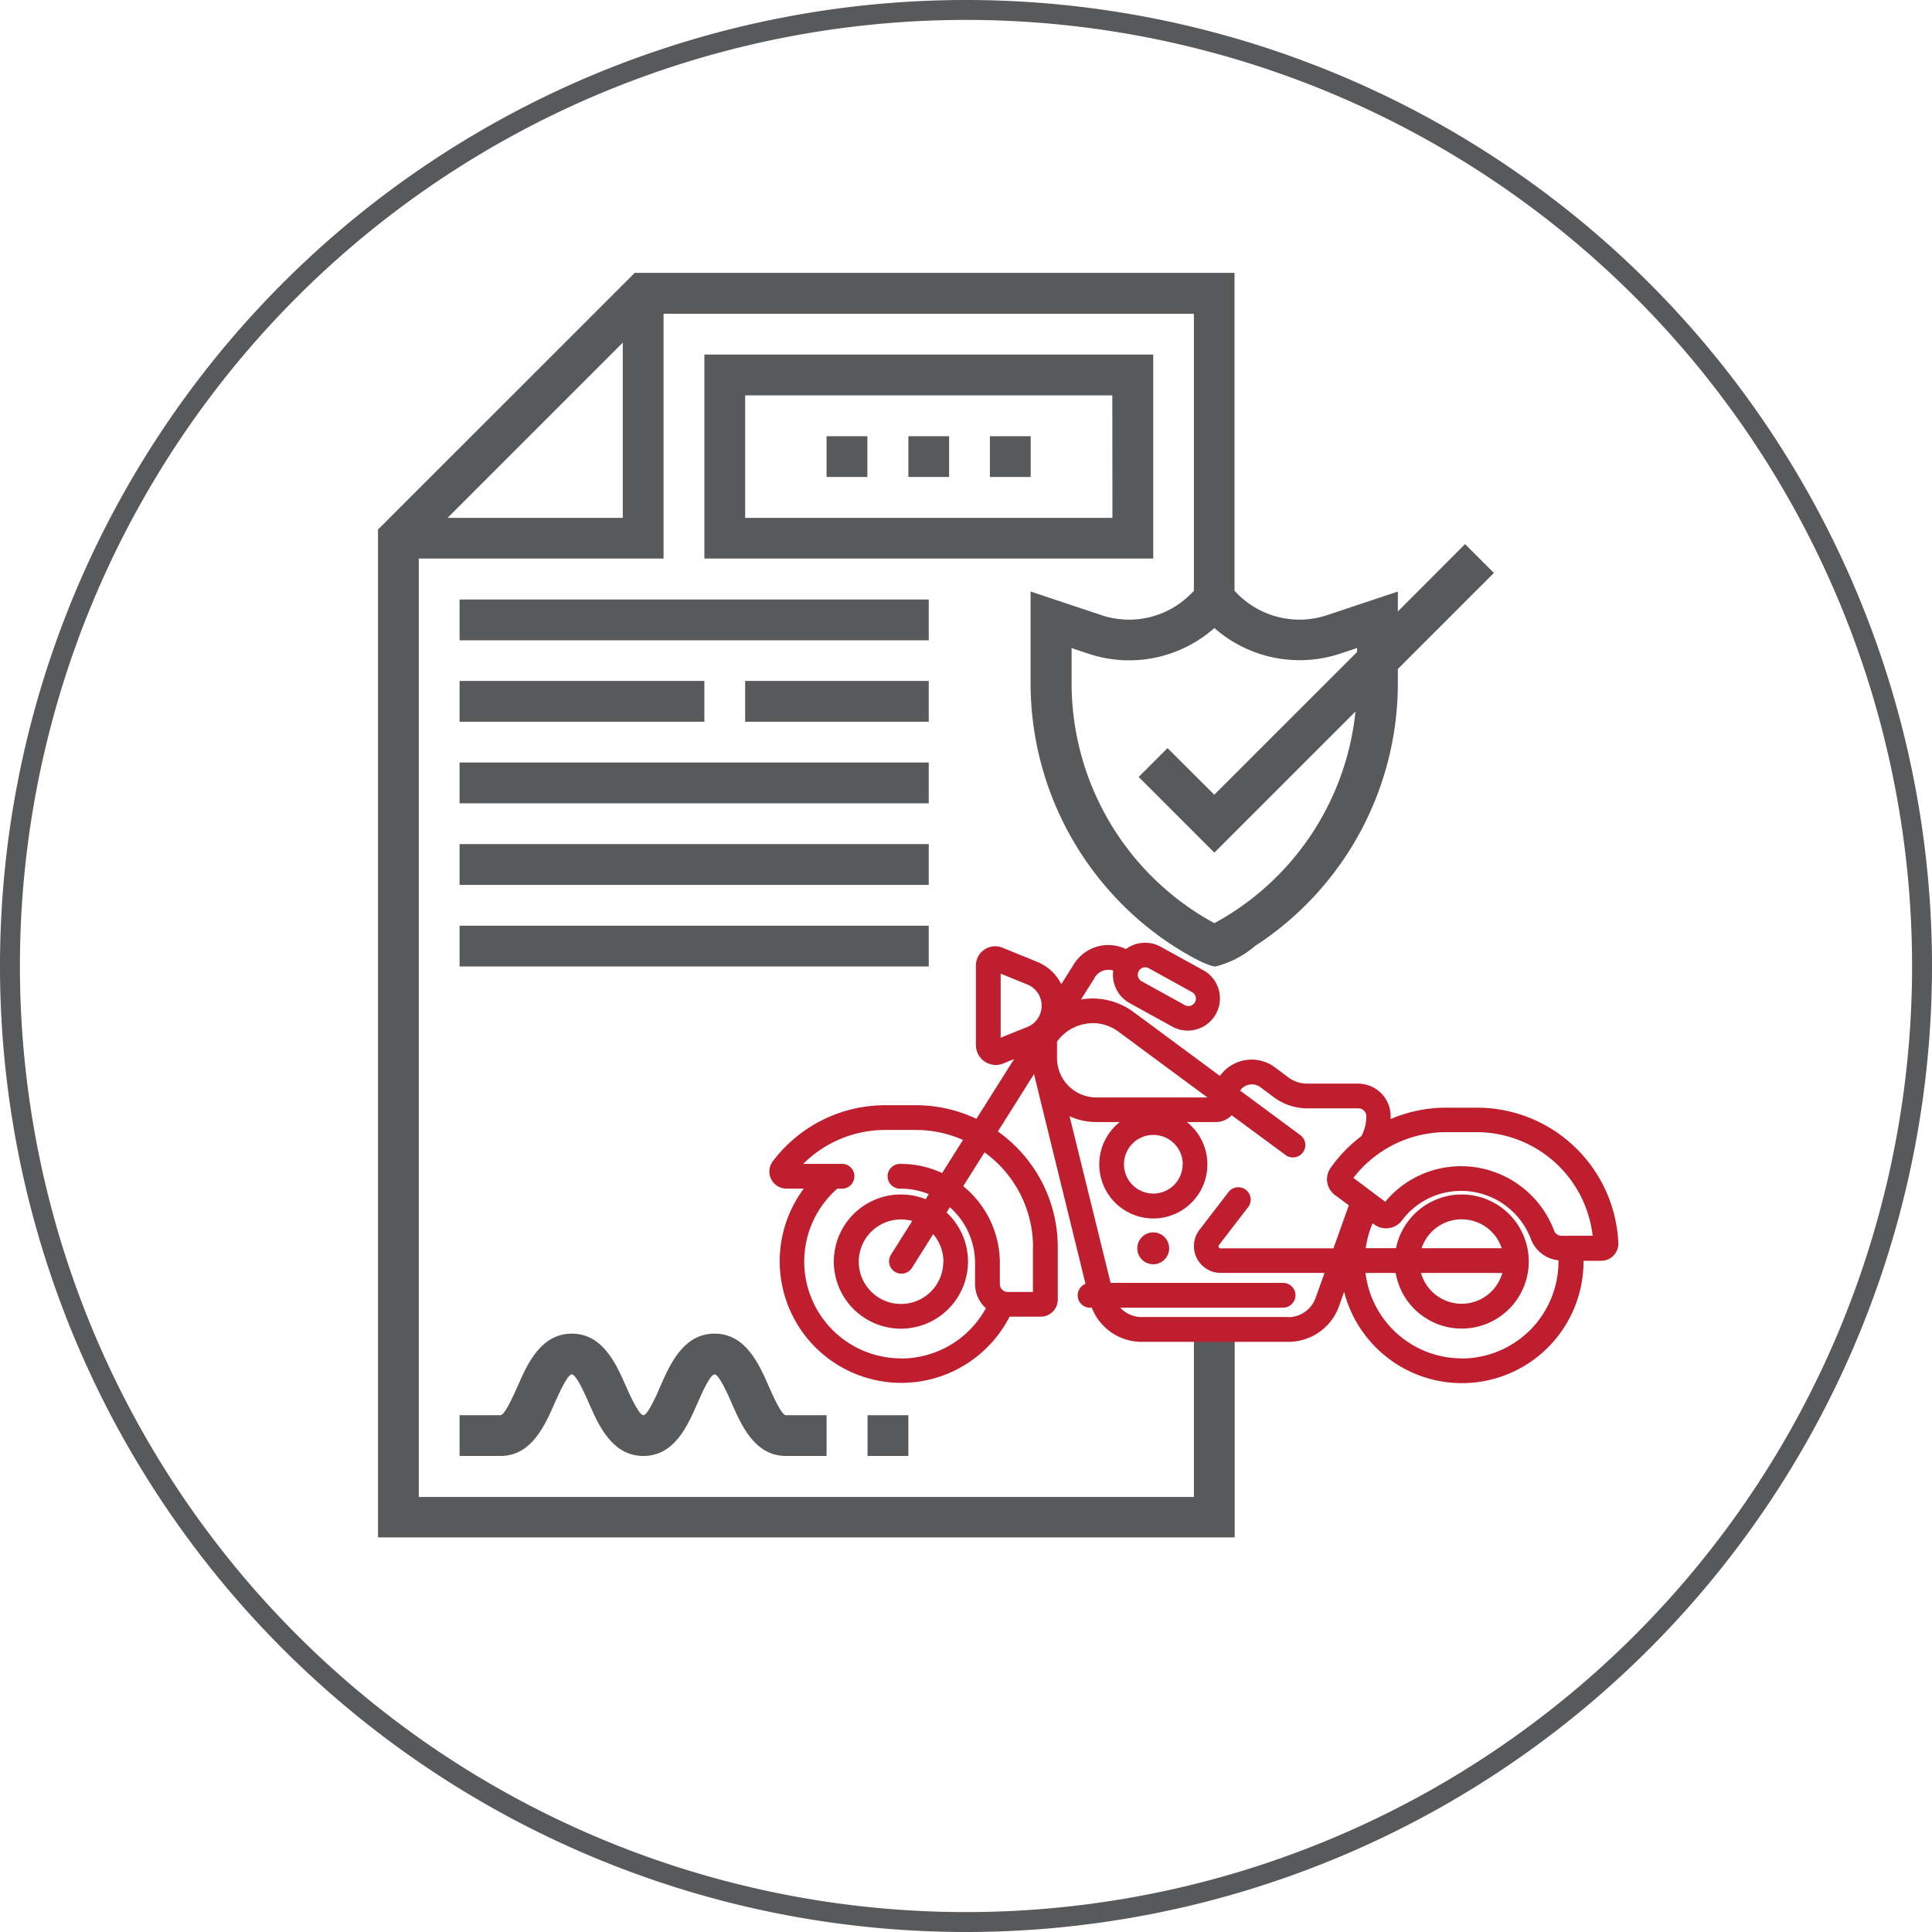 <svg xmlns="http://www.w3.org/2000/svg" viewBox="0 0 48.5 48.5">
  <title>osago</title>
  <path d="M25,49A24,24,0,1,1,49,25,24,24,0,0,1,25,49Z" transform="translate(-0.75 -0.75)" fill="none" stroke="#58595b" stroke-miterlimit="10" stroke-width="0.5"/>
  <g>
    <path d="M34.365,17.168l.453-.151v.1L31.233,20.7,30.059,19.53l-.724.724,1.9,1.9,3.542-3.542a6.846,6.846,0,0,1-3.542,5.313,6.86,6.86,0,0,1-3.584-6.049v-.857l.45.15a3.227,3.227,0,0,0,3.134-.653A3.24,3.24,0,0,0,34.365,17.168ZM16.384,9.351v4.4h-4.4ZM30.721,34.229v4.1H11.263V14.771h6.145V8.627H30.721v6.956l-.1.1a2.184,2.184,0,0,1-2.2.516l-1.8-.6v2.276A7.868,7.868,0,0,0,30.213,24.5c.86.544,1.052.512,1.052.512a2.438,2.438,0,0,0,.988-.512,7.867,7.867,0,0,0,3.588-6.626v-.33l2.411-2.411-.724-.724L35.841,16.1v-.5l-1.8.6a2.193,2.193,0,0,1-2.2-.517l-.1-.1V7.6H16.684l-6.445,6.444v25.3H31.745V34.229Z" transform="translate(-0.75 -0.75)" fill="#58595b"/>
    <path d="M29.7,9.651H18.432v5.12H29.7Zm-1.024,4.1H19.456V10.675h9.217Z" transform="translate(-0.75 -0.75)" fill="#58595b"/>
    <path d="M23.553,11.7h1.023v1.024H23.553Z" transform="translate(-0.75 -0.75)" fill="#58595b"/>
    <path d="M25.6,11.7h1.024v1.024H25.6Z" transform="translate(-0.75 -0.75)" fill="#58595b"/>
    <path d="M21.5,11.7h1.024v1.024H21.5Z" transform="translate(-0.75 -0.75)" fill="#58595b"/>
    <path d="M12.287,15.8H24.065v1.024H12.287Z" transform="translate(-0.75 -0.75)" fill="#58595b"/>
    <path d="M12.287,19.892H24.065v1.024H12.287Z" transform="translate(-0.75 -0.75)" fill="#58595b"/>
    <path d="M19.456,17.844h4.609v1.024H19.456Z" transform="translate(-0.75 -0.75)" fill="#58595b"/>
    <path d="M12.287,17.844h6.145v1.024H12.287Z" transform="translate(-0.75 -0.75)" fill="#58595b"/>
    <path d="M12.287,21.94H24.065v1.024H12.287Z" transform="translate(-0.75 -0.75)" fill="#58595b"/>
    <path d="M12.287,23.988H24.065v1.024H12.287Z" transform="translate(-0.75 -0.75)" fill="#58595b"/>
    <path d="M20.053,35.561c-.246-.563-.582-1.332-1.365-1.332s-1.121.771-1.366,1.334c-.085.2-.312.714-.421.714s-.338-.5-.433-.719c-.246-.561-.583-1.329-1.364-1.329s-1.12.769-1.365,1.332c-.1.214-.314.716-.427.716H12.287V37.3h1.025c.782,0,1.119-.77,1.364-1.332.1-.214.314-.716.428-.716s.332.5.426.714c.247.563.586,1.334,1.371,1.334s1.115-.768,1.36-1.33c.094-.215.313-.718.427-.718s.333.5.427.716c.246.562.582,1.332,1.365,1.332H21.5V36.277H20.48C20.367,36.277,20.147,35.775,20.053,35.561Z" transform="translate(-0.75 -0.75)" fill="#58595b"/>
    <path d="M22.528,36.277h1.025V37.3H22.528Z" transform="translate(-0.75 -0.75)" fill="#58595b"/>
  </g>
  <g>
    <path d="M37.814,28.556H37.06a3.558,3.558,0,0,0-1.4.286c0-.024,0-.048,0-.073a.817.817,0,0,0-.816-.816h-1.28a.787.787,0,0,1-.47-.156l-.338-.253a.979.979,0,0,0-1.37.2l-.012.016L29.2,26.151a1.725,1.725,0,0,0-1.313-.31l.344-.546,0-.006a.4.4,0,0,1,.465-.174.811.811,0,0,0,.408.814l1.087.6a.808.808,0,0,0,.785-1.412l-1.088-.6a.811.811,0,0,0-.873.058,1.017,1.017,0,0,0-1.314.391l-.309.49a1.18,1.18,0,0,0-.618-.566l-.858-.349a.483.483,0,0,0-.667.449v2.016a.5.5,0,0,0,.667.449l.292-.119-.947,1.5a3.549,3.549,0,0,0-1.52-.341h-.755A3.535,3.535,0,0,0,20.152,29.9a.428.428,0,0,0,.341.688h.435a3.053,3.053,0,1,0,5.166,3.215h.782a.429.429,0,0,0,.428-.429V32.06A3.56,3.56,0,0,0,25.8,29.154l.907-1.44L28,32.979a.311.311,0,0,0,.112.6h.047a1.341,1.341,0,0,0,1.254.856h3.682a1.349,1.349,0,0,0,1.268-.893l.129-.364a3.053,3.053,0,0,0,6.01-.758V32.4h.446a.43.43,0,0,0,.31-.133.435.435,0,0,0,.118-.316A3.555,3.555,0,0,0,37.814,28.556Zm-8.48-3.423a.186.186,0,0,1,.164-.1.183.183,0,0,1,.09.023l1.087.6a.186.186,0,0,1-.091.349.188.188,0,0,1-.09-.023l-1.087-.6A.186.186,0,0,1,29.334,25.133ZM25.87,26.8V25.192l.671.273a.575.575,0,0,1,0,1.065Zm-2.5,8.05a2.431,2.431,0,0,1-1.6-4.261h.1a.311.311,0,1,0,0-.621h-.957a2.915,2.915,0,0,1,2.071-.852h.754a2.917,2.917,0,0,1,1.186.251l-.523.83a2.465,2.465,0,0,0-1.04-.229.311.311,0,1,0,0,.621,1.858,1.858,0,0,1,.705.139l-.079.127a1.654,1.654,0,0,0-.618-.119,1.684,1.684,0,1,0,1.143.45l.082-.13a1.864,1.864,0,0,1,.633,1.4v.526a.819.819,0,0,0,.272.609A2.426,2.426,0,0,1,23.373,34.853Zm1.06-2.432A1.061,1.061,0,1,1,23.65,31.4l-.54.858a.311.311,0,0,0,.526.331l.54-.857A1.054,1.054,0,0,1,24.433,32.421Zm2.25-.361v1.126h-.63a.2.2,0,0,1-.2-.2v-.526a2.483,2.483,0,0,0-.92-1.93l.535-.849A2.938,2.938,0,0,1,26.683,32.06Zm1.511-5.624a1.094,1.094,0,0,1,.635.215L31.061,28.3H28.272a.988.988,0,0,1-.987-.985V26.9A1.105,1.105,0,0,1,28.194,26.436Zm2.247,3.544a.736.736,0,1,1-.735-.736A.736.736,0,0,1,30.441,29.98Zm2.65,3.835H29.409a.726.726,0,0,1-.536-.235H32.96a.311.311,0,0,0,0-.622H28.63L27.6,28.771a1.592,1.592,0,0,0,.669.146h.591a1.357,1.357,0,1,0,1.685,0h.724a.544.544,0,0,0,.4-.17l1.343.99a.311.311,0,1,0,.369-.5l-1.5-1.11.009-.012a.359.359,0,0,1,.5-.073l.338.253a1.42,1.42,0,0,0,.842.279h1.28a.2.2,0,0,1,.2.195,1.09,1.09,0,0,1-.122.5,3.539,3.539,0,0,0-.775.8.492.492,0,0,0,.109.68l.348.259-.385,1.08H31.4A.052.052,0,0,1,31.354,32l.738-.959a.311.311,0,0,0-.492-.379l-.738.959a.673.673,0,0,0,.533,1.084H34l-.223.625A.727.727,0,0,1,33.091,33.815Zm4.355,1.038a2.436,2.436,0,0,1-2.414-2.144h.757a1.683,1.683,0,1,0,.009-.622h-.76a2.377,2.377,0,0,1,.174-.626l.043.032a.5.5,0,0,0,.69-.1,1.853,1.853,0,0,1,1.492-.745,1.876,1.876,0,0,1,1.748,1.212.829.829,0,0,0,.691.531v.028A2.434,2.434,0,0,1,37.446,34.853Zm1.021-2.144a1.061,1.061,0,0,1-2.042,0Zm-2.027-.621a1.06,1.06,0,0,1,2.012,0Zm3.515-.312a.2.2,0,0,1-.189-.132,2.5,2.5,0,0,0-2.329-1.615,2.466,2.466,0,0,0-1.909.893l-.8-.6a2.947,2.947,0,0,1,2.331-1.148h.754a2.935,2.935,0,0,1,2.921,2.6Z" transform="translate(-0.75 -0.75)" fill="#be1e2d"/>
    <path d="M30.1,32.087a.4.4,0,1,1-.4-.4A.4.4,0,0,1,30.1,32.087Z" transform="translate(-0.75 -0.75)" fill="#be1e2d"/>
  </g>
</svg>
